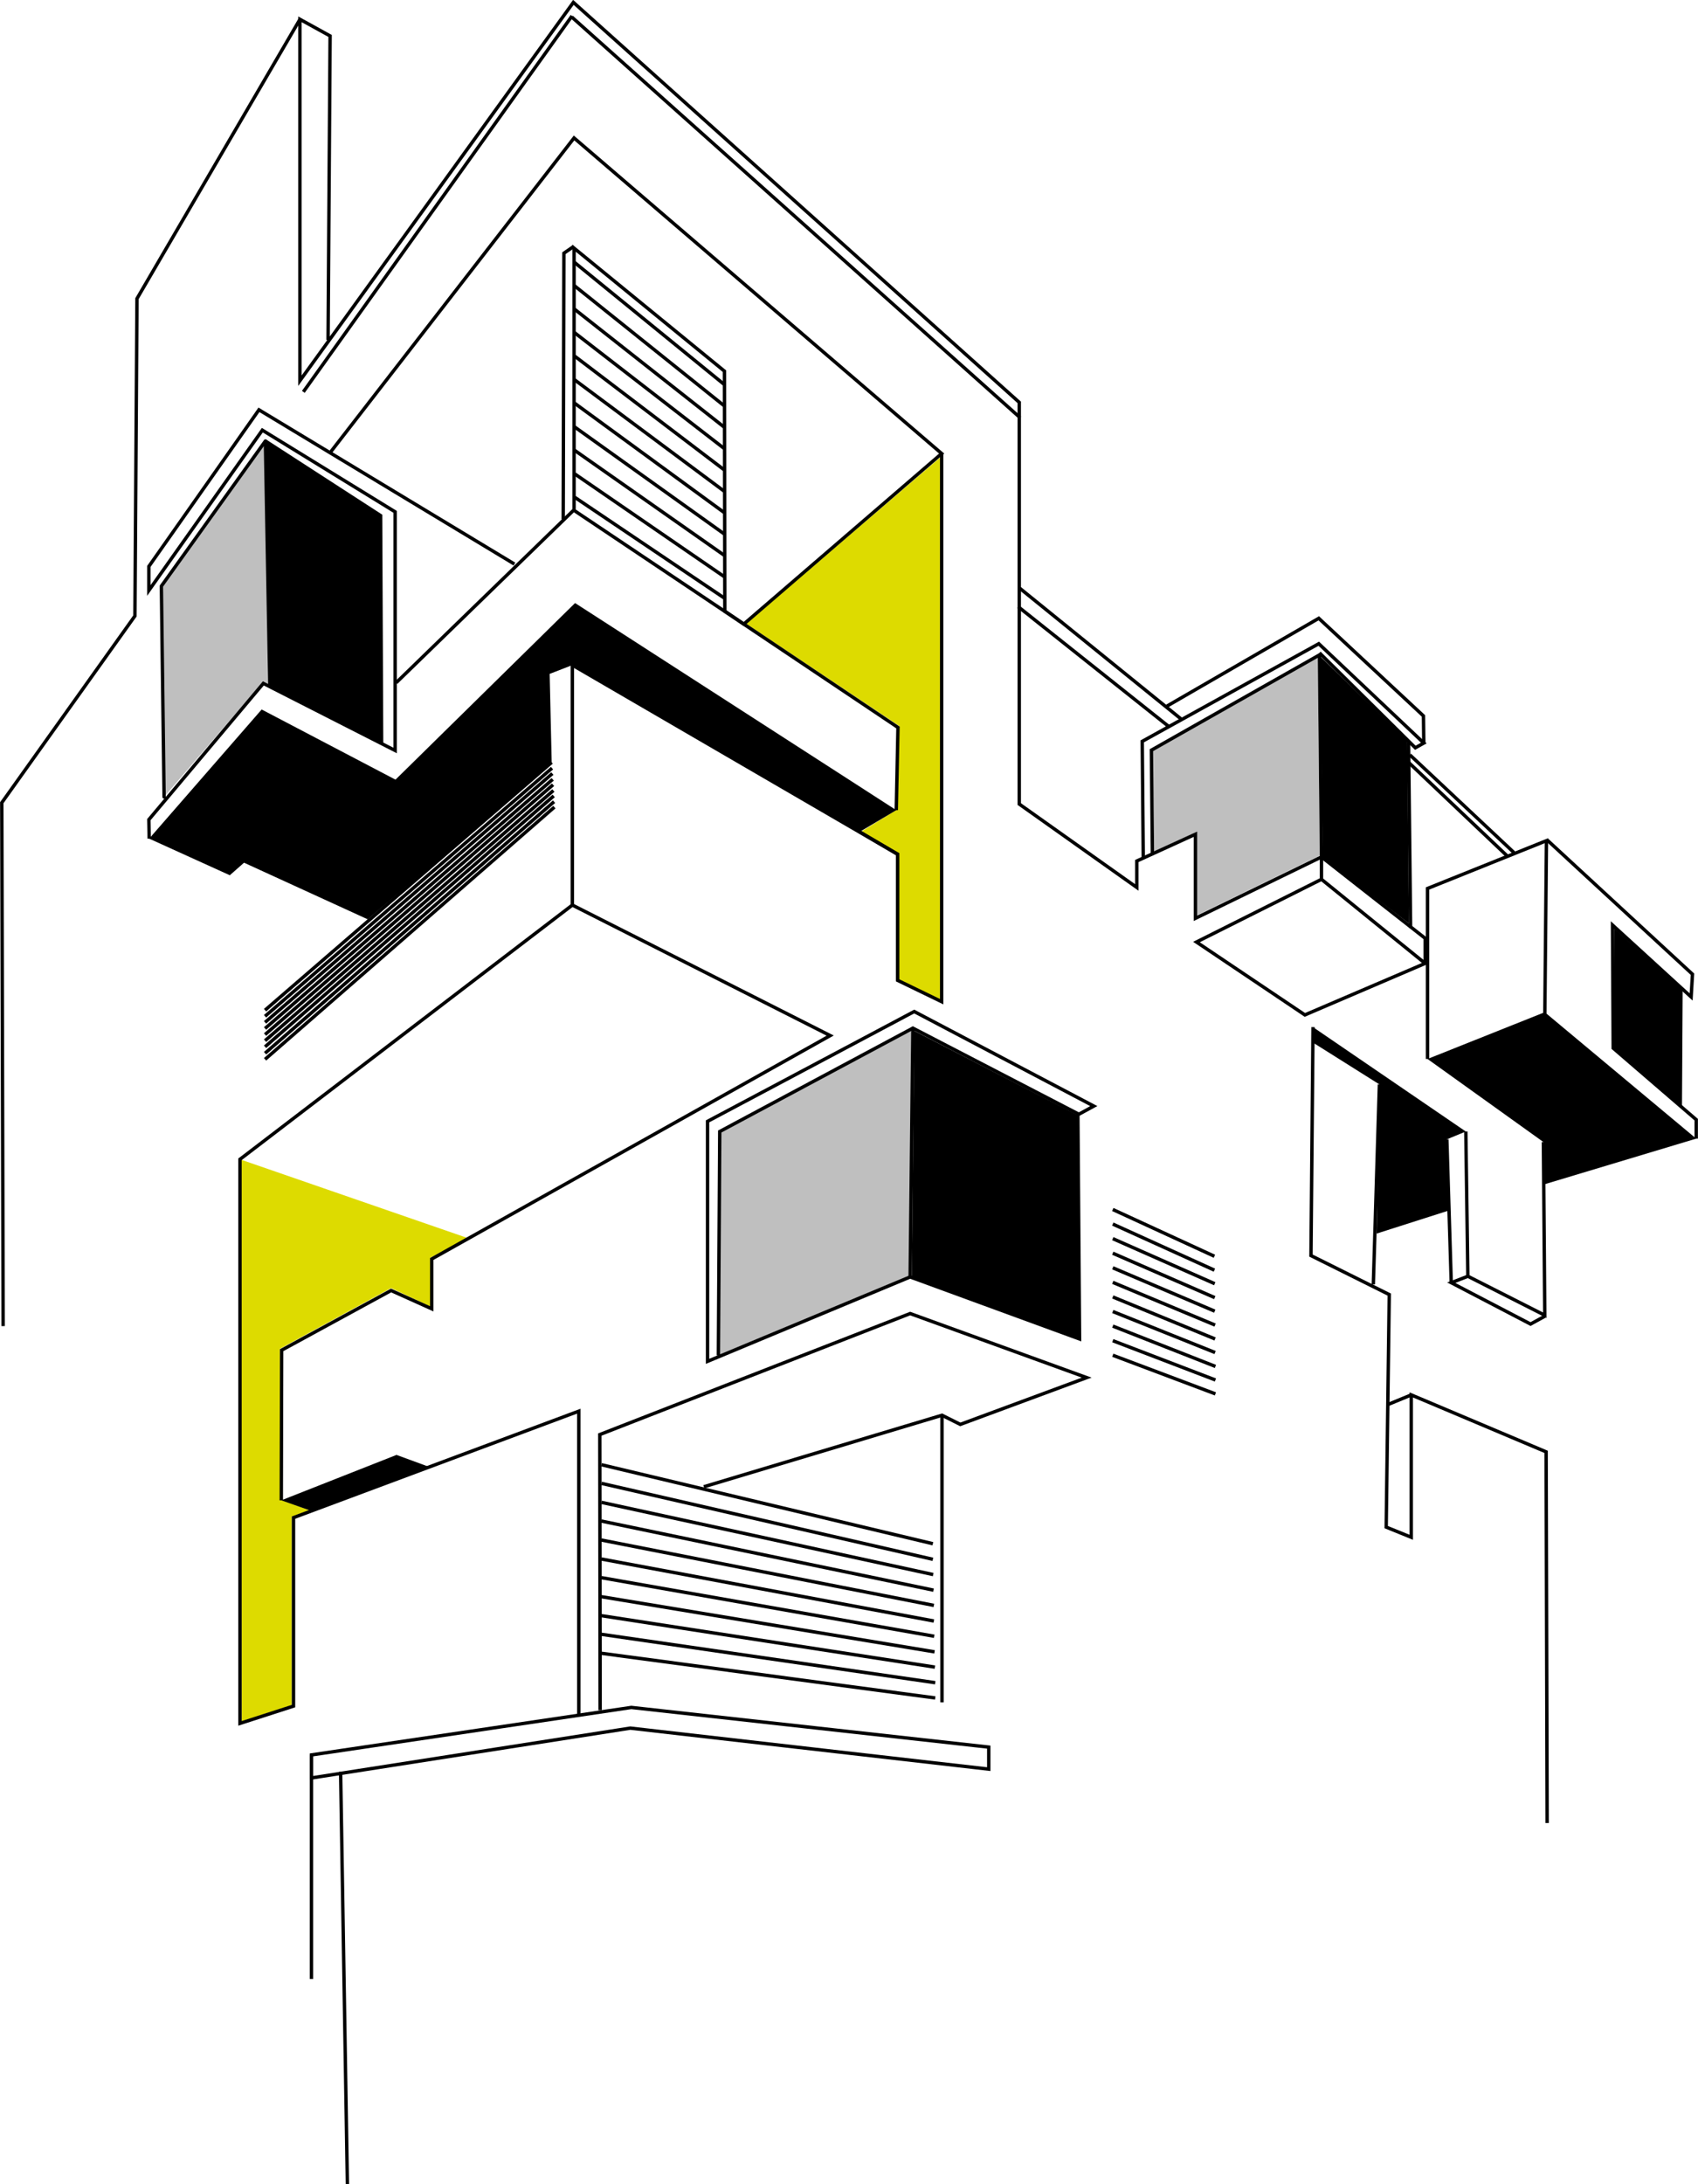 <?xml version="1.0" encoding="UTF-8"?>
<svg id="Capa_1" xmlns="http://www.w3.org/2000/svg" width="176.8mm" height="227.3mm" version="1.1" viewBox="0 0 501.1 644.3">
  <!-- Generator: Adobe Illustrator 29.3.1, SVG Export Plug-In . SVG Version: 2.1.0 Build 151)  -->
  <defs>
    <style>
      .st0 {
        fill: #dddb00;
      }

      .st1 {
        stroke-linecap: round;
        stroke-linejoin: round;
        stroke-width: 1px;
      }

      .st1, .st2 {
        fill: none;
        stroke: #000;
      }

      .st2 {
        stroke-miterlimit: 10;
      }

      .st3 {
        fill: #bfbfbf;
      }
    </style>
  </defs>
  <polygon points="476.4 273.9 476.3 309.2 496.4 326.3 496.6 292.2 476.4 273.9"/>
  <polygon points="389.7 193.7 415.3 218.6 415.8 272.4 390.4 252.9 389.7 193.7"/>
  <polygon class="st3" points="340.2 221.5 340.6 251.2 353.1 245.5 353.1 270.1 389.5 252.4 388.9 193.6 340.2 221.5"/>
  <polygon points="269.8 304.1 269.1 376.7 318.5 394.6 317.9 328.9 269.8 304.1"/>
  <polygon class="st3" points="212.8 333.9 212.3 399.7 268.4 376.7 269 303.9 212.8 333.9"/>
  <polygon class="st0" points="220.2 184 277.4 135 277.4 294.9 265.2 289.3 264.9 252.1 254.2 245.3 264.9 238.7 265.4 214.2 220.2 184"/>
  <polygon points="78.3 130.1 112.3 152.1 112.6 219.2 79.9 202.3 78.3 130.1"/>
  <polyline class="st3" points="48.4 235.1 47.6 172.9 78.3 130.1 79.1 201.8 77.7 201"/>
  <polygon class="st0" points="70.8 342 138.2 365.3 127 371 127.1 385.5 115.4 380 82.6 397.9 83 442.5 91.3 445.5 86.1 447.4 86.1 503 71.3 507.8 70.8 342"/>
  <line class="st2" x1="415.7" y1="218.6" x2="416.3" y2="273.7"/>
  <polyline class="st2" points="97.2 133.8 169.4 40.7 277.9 133.8 219.5 184.1 213.9 180.3 213.8 109.5 169.4 73.2 169.4 150.4 116.9 201.4"/>
  <polyline class="st2" points="96.8 100.3 97.4 10.6 88.5 5.7 88.5 112.3 169.2 .7 300.8 118.7 300.8 123"/>
  <line class="st2" x1="168.8" y1="4.7" x2="89.5" y2="115.6"/>
  <polyline class="st2" points="277.9 133.8 277.9 295.5 264.9 289.2 264.9 252 168.9 196.2 168.9 267 70.8 342 70.8 508.4 86.6 503.3 86.6 447.7 170.8 416.3 170.8 505.6"/>
  <polyline class="st2" points="151.8 166.4 76.4 120.9 43.9 167.1 43.9 174.2 77.4 126.9 116.6 151 116.6 221.4 77.7 201.6 43.9 241.8 44 247.4"/>
  <polyline class="st2" points="390 252.8 389.4 193.2 339.8 221.3 340.1 251.7"/>
  <polyline class="st2" points="389.4 192.6 417.7 220.6 420.2 219.2 389.2 189.9 337.1 218.7 337.4 252.9"/>
  <line class="st2" x1="300.9" y1="173.5" x2="348.8" y2="212.3"/>
  <line class="st2" x1="300.5" y1="179" x2="344.9" y2="214.3"/>
  <polyline class="st2" points="390 259.4 420.6 284.2 385.1 299.4 353.1 277.9 390 259.4 390 252.8 352.8 270.9 352.8 246.1 335.5 254 335.5 261.8 300.8 237.2 300.8 123 168.7 5"/>
  <polyline class="st2" points="420.6 284.2 420.6 276.8 390 252.8"/>
  <polygon points="455.7 349.4 500.6 335.9 455.9 298.6 421.3 312.4 455.5 336.9 455.7 349.4"/>
  <polygon points="91.8 445.7 83 442.6 117 429.2 126.8 432.8 91.8 445.7"/>
  <polygon points="253.7 245.4 264.5 239 169.7 177.9 116.7 230 77.2 209.3 44 247.4 67.8 258.2 72 254.5 108.5 271.2 162.8 224.9 162.2 198.8 168.9 196.2 253.7 245.4"/>
  <polyline class="st2" points="207.7 438.6 278 417.5 283.4 420.2 320.7 406.4 268.6 387.5 177 423.2 177.1 504.5"/>
  <polygon points="387.5 303 432.6 333.8 427 336.1 427.6 357.1 406.3 363.9 407.1 319.9 387.7 307.7 387.5 303"/>
  <polyline class="st2" points="421.3 312.4 421.3 262.1 456.4 248 455.9 301.3"/>
  <polyline class="st2" points="500.6 335.9 500.6 330.3 476.1 309.2 475.9 272.9 499.1 294.1 499.5 287.4 456.6 247.8"/>
  <polyline class="st2" points="455.5 336.9 455.9 388 433.2 376.5 432.6 333.8"/>
  <path class="st2" d="M264.5,239"/>
  <polyline class="st2" points="420.2 219.2 420.1 211.2 389.2 182.4 344.4 208.3"/>
  <polyline class="st2" points="455.9 388.3 451.7 390.6 428.3 378.4 433.2 376.5"/>
  <line class="st2" x1="428.3" y1="378.4" x2="427" y2="336.1"/>
  <polyline class="st2" points="88.5 5.7 40.4 88.1 39.8 181.7 .5 236.8 .9 391.2"/>
  <polyline class="st2" points="219.5 184.1 265 214.6 264.5 239 265 214.6 169.6 150.7"/>
  <polyline class="st2" points="253.7 245.4 264.9 252 264.9 289.2"/>
  <g>
    <line class="st2" x1="78.2" y1="298" x2="162.8" y2="224.9"/>
    <line class="st2" x1="78.2" y1="299.8" x2="162.9" y2="226.6"/>
    <line class="st2" x1="78.2" y1="301.6" x2="163" y2="228.2"/>
    <line class="st2" x1="78.2" y1="303.4" x2="163.1" y2="229.9"/>
    <line class="st2" x1="78.2" y1="305.2" x2="163.2" y2="231.5"/>
    <line class="st2" x1="78.2" y1="307" x2="163.3" y2="233.2"/>
    <line class="st2" x1="78.2" y1="308.8" x2="163.4" y2="234.8"/>
    <line class="st2" x1="78.2" y1="310.7" x2="163.5" y2="236.5"/>
    <line class="st2" x1="78.2" y1="312.5" x2="163.6" y2="238.1"/>
  </g>
  <polyline class="st2" points="212 399.8 212.4 333.8 269.4 303.3 318.4 328.7 322.8 326.3 269.8 298.4 208.8 330.8 208.8 401.6 268.6 376.7 318.6 395 318.1 328.8"/>
  <g>
    <line class="st2" x1="169.4" y1="77.3" x2="213.7" y2="113.4"/>
    <line class="st2" x1="169.4" y1="84.2" x2="213.7" y2="119.7"/>
    <line class="st2" x1="169.4" y1="91.1" x2="213.7" y2="126"/>
    <line class="st2" x1="169.5" y1="98.1" x2="213.7" y2="132.3"/>
    <line class="st2" x1="169.5" y1="105" x2="213.7" y2="138.6"/>
    <line class="st2" x1="169.5" y1="112" x2="213.7" y2="144.9"/>
    <line class="st2" x1="169.5" y1="118.9" x2="213.7" y2="151.2"/>
    <line class="st2" x1="169.5" y1="125.9" x2="213.7" y2="157.5"/>
    <line class="st2" x1="169.5" y1="132.8" x2="213.7" y2="163.8"/>
    <line class="st2" x1="169.6" y1="139.8" x2="213.7" y2="170.1"/>
    <line class="st2" x1="169.6" y1="146.7" x2="213.7" y2="176.4"/>
  </g>
  <g>
    <line class="st2" x1="177.5" y1="432.1" x2="275.3" y2="455.4"/>
    <line class="st2" x1="177.5" y1="437.6" x2="275.3" y2="460"/>
    <line class="st2" x1="177.5" y1="443.2" x2="275.4" y2="464.5"/>
    <line class="st2" x1="177.4" y1="448.7" x2="275.5" y2="469.1"/>
    <line class="st2" x1="177.4" y1="454.3" x2="275.6" y2="473.6"/>
    <line class="st2" x1="177.4" y1="459.9" x2="275.6" y2="478.2"/>
    <line class="st2" x1="177.4" y1="465.4" x2="275.7" y2="482.7"/>
    <line class="st2" x1="177.3" y1="471" x2="275.8" y2="487.3"/>
    <line class="st2" x1="177.3" y1="476.6" x2="275.9" y2="491.8"/>
    <line class="st2" x1="177.3" y1="482.1" x2="276" y2="496.4"/>
    <line class="st2" x1="177.3" y1="487.7" x2="276" y2="500.9"/>
  </g>
  <polygon class="st2" points="91.9 517.7 186.3 503.7 291.8 515.4 291.8 521.9 186 509.8 91.9 524.5 91.9 517.7"/>
  <polyline class="st2" points="83 442.6 83.1 398.3 115.4 380.7 127.4 386.1 127.4 371.4 245 305.5 168.9 267"/>
  <line class="st2" x1="269.4" y1="303.3" x2="268.6" y2="376.7"/>
  <line class="st2" x1="415.7" y1="224.9" x2="444.8" y2="252.5"/>
  <line class="st2" x1="416.1" y1="222.7" x2="446.9" y2="251.6"/>
  <polyline class="st2" points="387.5 303 386.9 370.4 410 381.9 409.1 450.5 416.5 453.5 416.5 411.5 456.3 428.3 456.6 537.8"/>
  <polyline class="st1" points="48.4 235.1 47.6 172.9 78.3 130.1 79.6 202"/>
  <polyline class="st2" points="78.3 130.1 112.3 152.1 112.6 219.2"/>
  <g>
    <line class="st2" x1="328.4" y1="356.8" x2="358.4" y2="370.6"/>
    <line class="st2" x1="328.4" y1="361.1" x2="358.4" y2="374.7"/>
    <line class="st2" x1="328.4" y1="365.4" x2="358.5" y2="378.7"/>
    <line class="st2" x1="328.4" y1="369.7" x2="358.5" y2="382.8"/>
    <line class="st2" x1="328.4" y1="374" x2="358.5" y2="386.8"/>
    <line class="st2" x1="328.4" y1="378.3" x2="358.6" y2="390.9"/>
    <line class="st2" x1="328.4" y1="382.6" x2="358.6" y2="395"/>
    <line class="st2" x1="328.4" y1="386.9" x2="358.6" y2="399"/>
    <line class="st2" x1="328.4" y1="391.2" x2="358.7" y2="403.1"/>
    <line class="st2" x1="328.4" y1="395.5" x2="358.7" y2="407.1"/>
    <line class="st2" x1="328.4" y1="399.8" x2="358.7" y2="411.2"/>
  </g>
  <line class="st2" x1="409.7" y1="414.3" x2="416.5" y2="411.5"/>
  <line class="st2" x1="407.1" y1="319.9" x2="405.3" y2="378.9"/>
  <line class="st2" x1="278" y1="417.5" x2="278" y2="502.2"/>
  <line class="st2" x1="91.9" y1="517.7" x2="91.9" y2="583.8"/>
  <line class="st2" x1="100.5" y1="522.7" x2="102.5" y2="644.3"/>
  <polyline class="st2" points="169.3 72.7 166.4 74.7 166.2 153.2"/>
</svg>